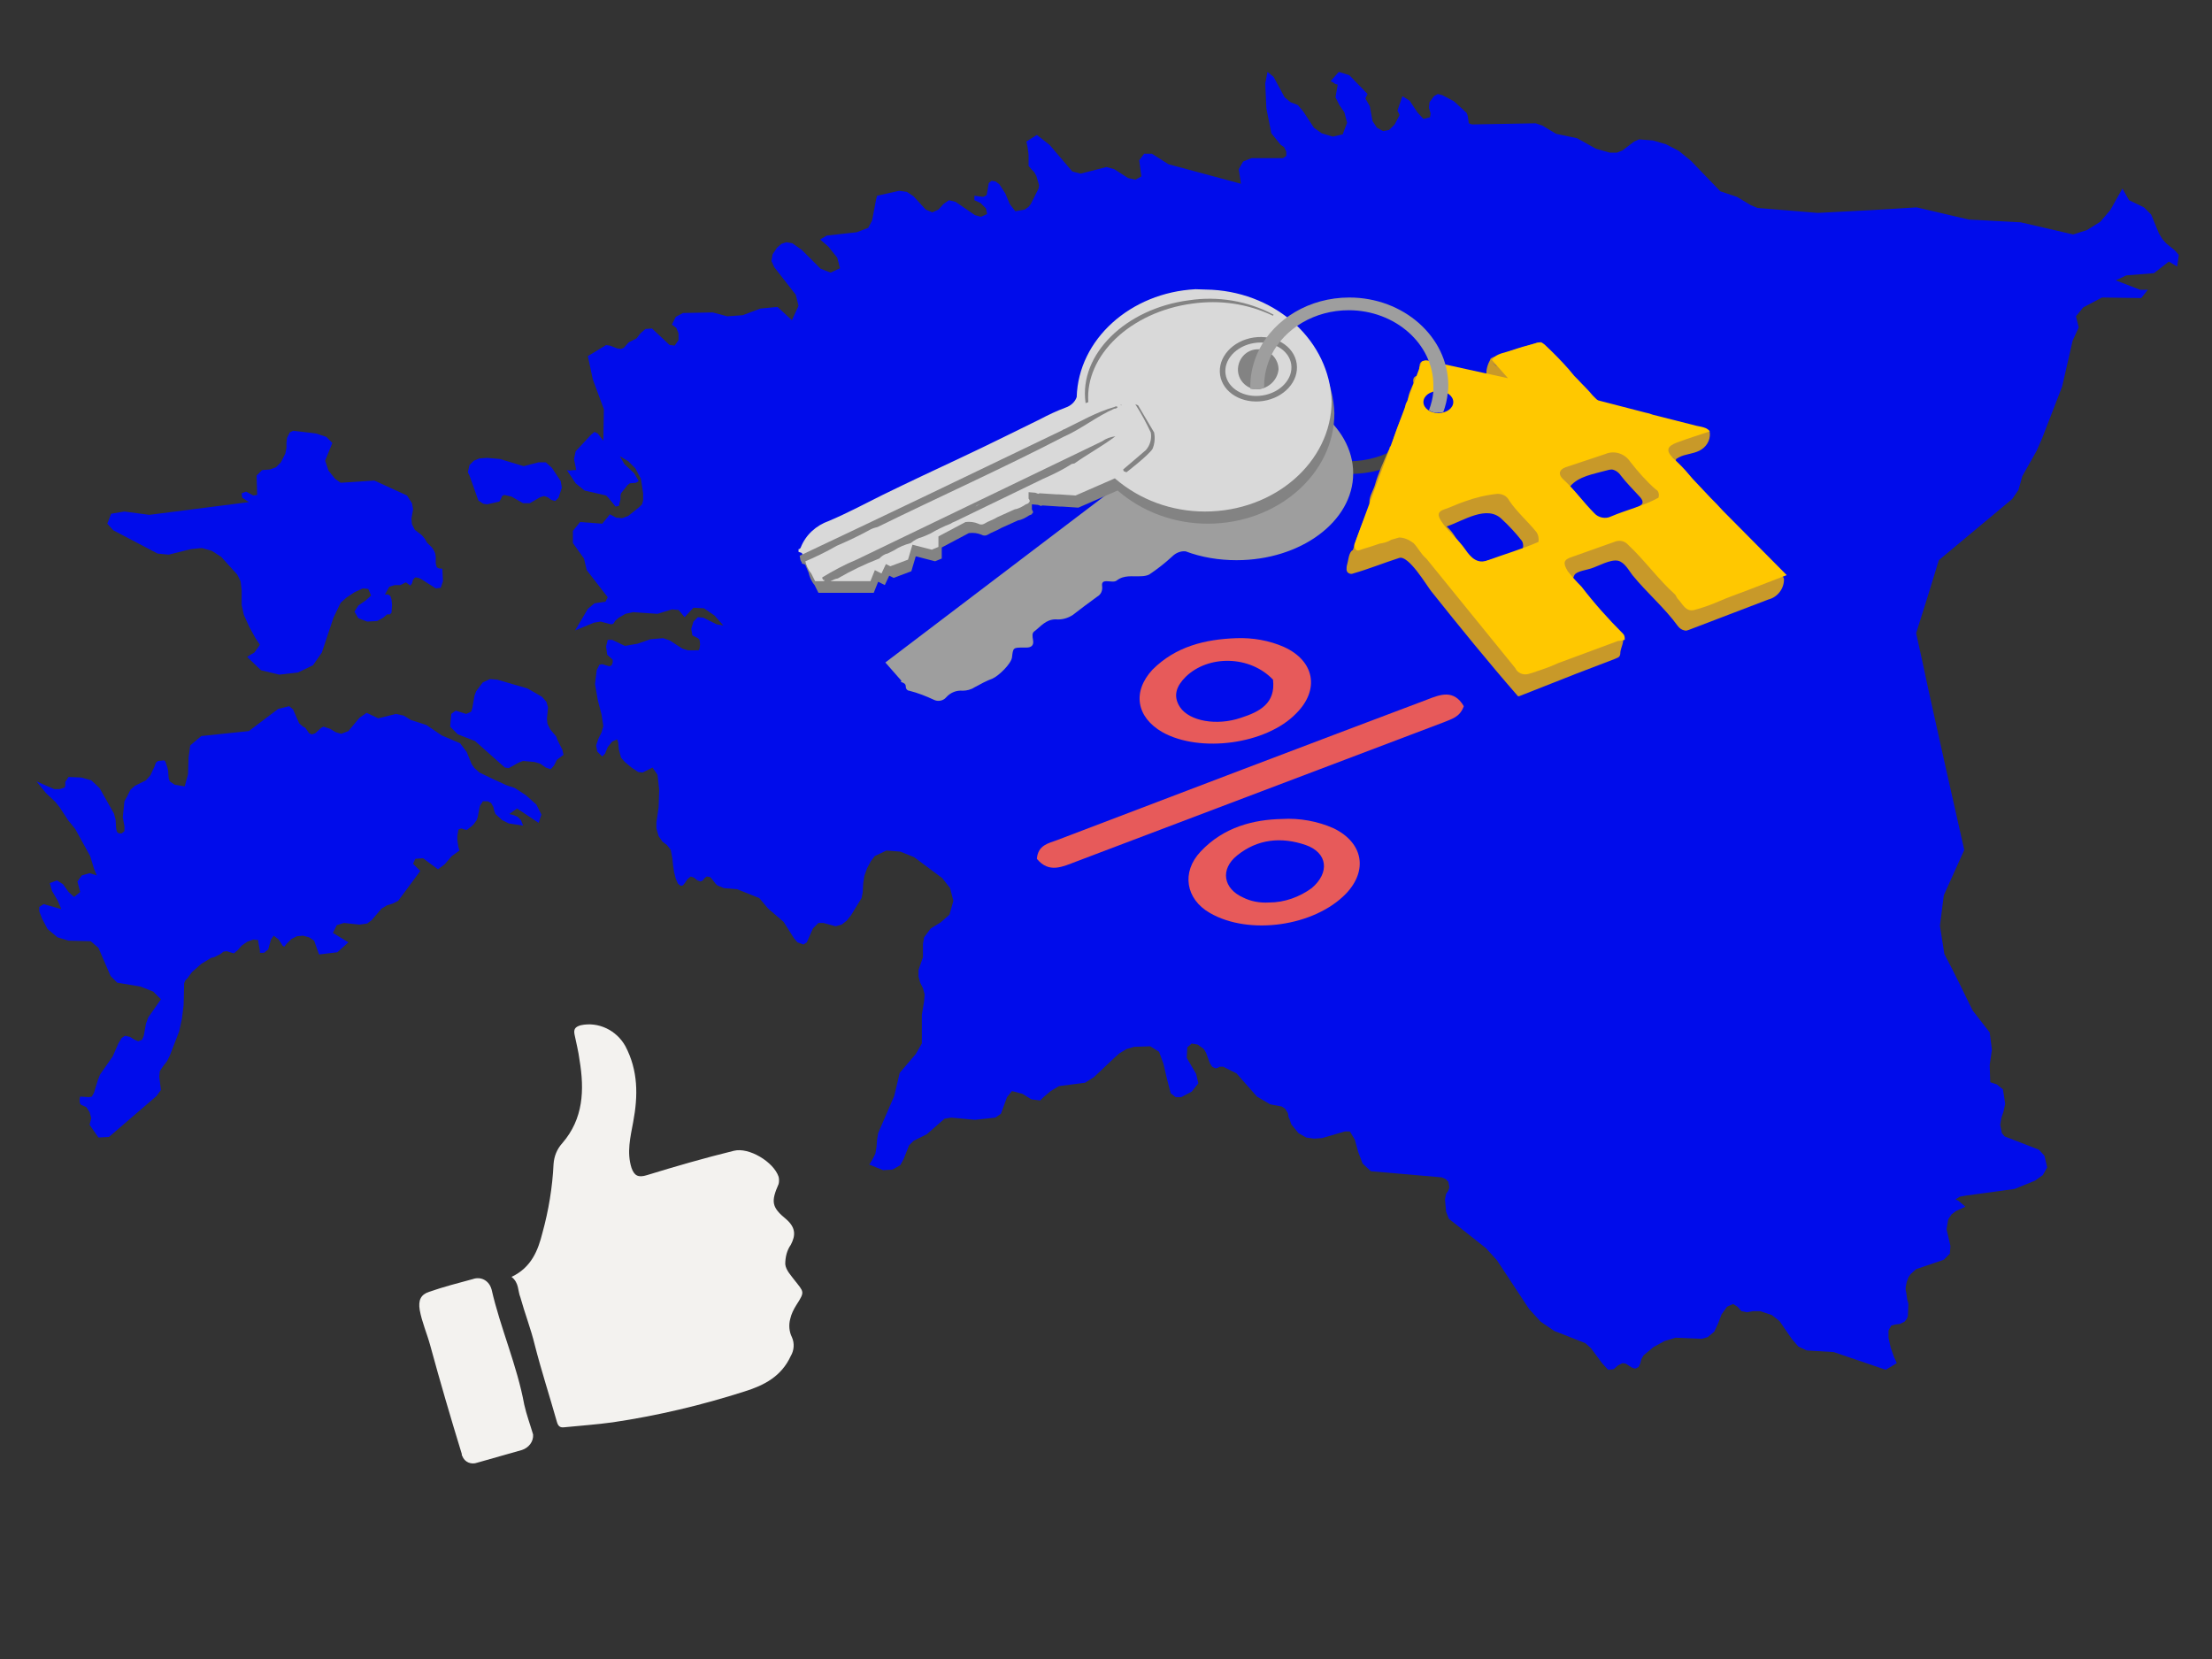 <?xml version="1.0" encoding="utf-8"?>
<!-- Generator: Adobe Illustrator 24.3.0, SVG Export Plug-In . SVG Version: 6.00 Build 0)  -->
<svg version="1.1" id="Layer_1" xmlns="http://www.w3.org/2000/svg" xmlns:xlink="http://www.w3.org/1999/xlink" x="0px" y="0px"
	 viewBox="0 0 400 300" style="enable-background:new 0 0 400 300;" xml:space="preserve">
<rect x="0" y="0" width="400" height="300" fill="#333333" stroke="none"/>
<style type="text/css">
	.st0{fill:none;}
	.st1{fill:#000CEB;}
	.st2{fill:#484848;}
	.st3{fill:#9E9E9E;}
	.st4{fill:#838383;}
	.st5{fill:#D9D9D9;}
	.st6{fill:none;stroke:#838383;stroke-miterlimit:10;}
	.st7{fill:#C89929;}
	.st8{fill:#FFC800;}
	.st9{fill:#E75A5A;}
	.st10{fill:#F3F2EF;}
</style>
<rect class="st0" width="400" height="300"/>
<path class="st1" d="M157.2,210.6l0.6-1l0.5-1l0.2-1.2l0.1-1.3l0.2-1.2l2.9-6.7l1-4.2l2.9-3.4l1.1-1.9v-5.2l0.4-2.4l0.1-1.3
	l-0.3-1.1l-0.5-1l-0.3-1.1v-1.2l0.8-2.3v-1.2v-1.2l0.2-1.2l1.2-1.6l1.8-1.1l1.6-1.4l0.7-2.5l-0.6-2.3l-1.4-1.8l-5.1-3.8l-2.5-1
	l-2.5-0.2l-2.1,1l-0.7,0.9l-0.7,1.3l-0.5,1.4l-0.2,1.3l-0.1,1.7l-0.2,1l-1.9,3.1l-0.8,1l-0.9,0.7l-1.1,0.3l-2.2-0.6H148l-1,1
	l-1.1,2.5l-0.6,0.4l-1.1-0.4l-0.6-0.7l-1.9-3l-2.8-2.4l-1.6-1.9l-4-1.6l-2.4-0.2l-1.2-0.5l-0.3-0.3l-0.7-0.9l-0.3-0.3l-0.6-0.1
	l-0.4,0.3l-0.3,0.4l-0.4,0.2l-0.6-0.2l-0.6-0.5l-0.6-0.2l-0.6,0.5l-0.4,0.6l-0.4,0.5l-0.4,0.1l-0.5-0.4l-0.4-0.9l-0.3-1.2l-0.2-1.3
	l-0.1-1.1l-0.3-1.6l-0.7-0.9l-0.8-0.6l-0.7-1l-0.4-1.4v-1.1l0.4-2.7l0.1-3.2l-0.3-2.7l-0.9-1.3l-1.8,0.9l-0.8-0.1l-1.2-0.8l-1.2-1
	l-0.7-0.8l-0.4-1.5l-0.1-1.2l-0.2-0.6l-0.9,0.4l-0.8,1l-0.5,1.2l-0.5,0.5l-0.9-0.9l-0.2-1.1l0.4-1.2l0.6-1.2l0.3-1.1l-0.3-2
	l-0.7-2.7l-0.5-2.9l0.3-2.5l0.5-1l0.5-0.1l1.3,0.4l0.4-0.2l0.2-0.5v-0.5l-1-0.9l-0.2-1.5l0.3-1.2h0.8l2.3,1.1l2.3-0.4l2.3-0.8
	l2.3-0.2l1.2,0.4l2.3,1.5l1,0.3h1.9l0.2-0.3l0.1-0.8l-0.1-0.8l-0.3-0.3l-1-0.5l-0.2-1.2l0.4-1.3l0.8-0.8l1,0.1l2.4,1.2l1.2,0.2
	l-1.6-1.8l-1.9-1.3l-1.9-0.1l-1.6,1.7l-1.1-1.3l-1.2-0.1l-2.6,0.8l-4.4-0.3l-1.4,0.3l-1.2,0.7l-0.6,0.5l-0.4,0.6l-0.4,0.1l-1.9-0.5
	l-1.2,0.2l-3.4,1.4l2.3-3.9l1.2-1l2-0.3l0.4-0.8l-3.8-4.9l-0.5-2.1l-2-2.8v-2.2l1.3-1.6l4,0.3l1.4-1.7l1.1,0.6l1.1,0.1l1.1-0.4
	l2-1.6l0.5-0.5l0.2-0.7v-1.3l-0.4-2.6l-1-1.9l-1.3-1.3l-1.5-0.9l0.8,1.4l1.8,1.7l0.8,1.4l-0.5,0.3l-1.1,0.1l-0.4,0.3l-1.2,1.5
	l-0.1,0.4v0.7l-0.3,1.2l-0.6,0.1l-0.4-0.5L110,90l-0.4-0.4l-3.9-0.9l-1.6-1.3l-1.6-2.4l0.4,0.1l0.9-0.1h0.4l-0.4-2l0.3-1.4l2.8-3
	l0.6-0.5l0.6,0.3l1,1.3l0.1-5.7l-2-5.4l-0.9-4.2l3.3-2l0.7,0.1l1.3,0.5l0.7,0.1l0.5-0.2l0.9-1l1.4-0.7l0.7-0.9l0.9-0.8l1.2-0.1
	l3.2,3h0.2l0.7,0.1l0.7-1v-1.2l-0.4-1l-0.8-0.6l0.7-1.4l1.3-0.7l5.4-0.1l2.6,0.7l2.8-0.2l3.2-1.2l3.1-0.3l2.6,2.4l1.2-2.6l-0.5-2
	l-3.9-5l-0.5-1.1l0.2-1.2l0.8-1.2l0.8-0.7l0.9-0.3l1.1,0.2l1.7,1.2l3.4,3.4l1.8,0.7l1.7-0.8l-0.5-1.9l-1.6-2l-1.5-1.3l1.2-0.7
	l5.4-0.6l2.1-0.8l0.7-1.3l0.7-3.7l0.2-0.8l4-0.9l1.4,0.2l1.2,0.8l2.2,2.4l1.2,0.5l1.1-0.5l0.9-1l1-0.7l1.2,0.3l3.5,2.4l1.1,0.3
	l1.1-0.5l-0.2-1l-1-1l-1.1-0.5v-0.8l1.6,0.2l0.6-0.3l0.2-1l0.2-1.2l0.5-0.4l0.7,0.1l0.7,0.5l1.1,1.7l0.8,1.9l1,1.3l1.7-0.3l0.7-0.5
	l0.4-0.5l1.4-2.8l0.1-0.6l-0.5-1.7l-0.4-0.7l-0.5-0.5l-0.5-0.6L186,29v-1l-0.1-0.8l-0.1-0.7l-0.2-0.9l1.9-1.2l2.3,1.8l4.1,4.8
	l1.5,0.4l4.7-1.2l1.4,0.4l2.5,1.6l1.3,0.3l1.1-0.6L206,29l0.9-1.2h1.4l3,1.9l13,3.5h0.1l-0.4-2.6l0.8-1.4l1.5-0.6h5.7l0.6-0.4v-0.8
	l-0.4-0.8l-0.6-0.4l-1.7-2.1l-0.9-4.5l-0.2-4.5l0.4-2.1l1.1,0.9l2,3.7l1.1,0.9l1.3,0.5l1,1.2l1.9,2.9l1.4,1l2,0.6l1.8-0.4l0.8-2.1
	l-0.5-1.9l-0.9-1.3l-0.7-1.4l0.4-2.3l-0.4-0.1l-0.6-0.4l-0.3-0.1l1.5-1.7l1.9,0.6l3.3,3.4l-0.4,0.8l0.8,1.4l0.5,2.7l0.8,1.2l1.1,0.6
	l0.6-0.1l0.5-0.1l1-1l0.9-1.7l-0.4-0.8l0.9-2.6l1.3,0.8l1.4,2.1l1.1,1.2l1.2-0.3l0.1-0.7l-0.3-1l0.1-1l0.8-1.1l0.7-0.4l0.8,0.2
	l2.1,1.1l2.3,2.1l0.2,0.5l0.1,0.6l0.1,0.8l0.6,0.2l11.5-0.2l1.2,0.4l2.5,1.5l3.8,0.8l3.4,1.9l2.5,0.7l1.3,0l1-0.4l2.1-1.6l0.9-0.4
	l2.5,0.2l2.4,0.7l2.3,1.2l2.2,1.8l2.5,2.6l2.8,2.9l3,1l2.5,1.5l1.2,0.5l10.9,0.9l9.7-0.5l8.2-0.5l9.4,2.2l9.4,0.5l9.5,2.2l2.5-0.8
	l2.4-1.5l1.8-2.1l2.2-3.9l1.2,2.1l2.7,1.3l1.3,1.3l1.4,3.4l0.6,1l0.7,0.8l1.6,1.3l0.7,0.8l-0.3,2.1l-1.5-0.9l-2.7,2.1l-5,0.4
	l-1.9,0.9l4.4,1.7h1.4l-1.2,1.5l-7.1-0.1l-3.4,1.8l-1.3,1.6l0.5,2l-1.1,2.4l-1.9,8.3l-3.6,9.3l-1,2.3l-2.6,4.6l-0.7,2.5l-1.1,1.6
	l-0.1,0.1l-5.4,4.5l-7.8,6.5l-1.9,6.2l-2.2,7l1.1,5l1.2,5.6l3,13.5l3.4,15.1l-3.7,8.2l-0.7,5.5l0.8,5.1l1.5,2.9l1.2,2.4l2.4,4.9
	l3.1,4l0.4,3.1l-0.4,2.8l0.1,3.1l1.2,0.4l1.1,0.9l0.4,2.6l-0.3,1.4l-0.4,1.2l-0.2,1.2l0.3,1.5l0.5,0.6l6.2,2.4l1,1.1l0.5,2.1
	l-0.8,1.4l-1.4,1l-3.7,1.5l-8.8,1.2l-1.1,0.2l-0.8,0.5l0.5,0.2l1.3,1.1l-1.7,0.8l-0.8,0.6l-0.6,0.9l-0.3,1.8l0.7,3l-0.1,1.4
	l-1.1,1.1l-5,1.7l-1,0.9l-0.4,0.6l-0.3,0.8l-0.2,1v0.5l0.1,0.4l0.2,1.4l0.1,0.3l0.1,0.4l-0.1,2.2l-0.2,0.5l-0.4,0.5l-0.8,0.4
	l-0.8,0.1l-0.8,0.2l-0.5,0.9v1.3l0.4,1.8l0.6,1.7l0.5,1.1l-2,1.2l-9.4-3.2l-4.9-0.3l-1.5-0.7l-1.2-1.4l-2.2-3.2l-1.4-1.1l-2.1-0.7
	H317l-1.1,0.2l-1-0.2l-0.7-0.8l-0.8-0.5l-1.1,0.5l-1,1.4l-0.6,1.6l-0.7,1.5l-1.2,1l-1.1,0.3l-4.7-0.2l-2,0.6l-2,1.1l-1.8,1.5
	l-0.4,0.7l-0.2,0.8l-0.3,0.6l-0.6,0.3l-0.6-0.2l-1.1-0.7l-0.6-0.1l-0.8,0.4l-0.8,0.7l-1,0.1l-1.1-1.2l-2-2.7l-1-0.9l0,0l-4.8-1.9
	l-0.8-0.3l-2.5-1.7l-2.1-2.3l-5.8-8.8l-2-2.2l-6.7-5.3l-0.5-1.3l-0.2-2.2l0.2-1l0.4-0.6l0.2-0.6l-0.2-1l-0.5-0.5l-0.7-0.3l-12.8-1.1
	l-1.5-1.4l-0.8-2.1l-0.6-2.2l-0.9-1.5h-0.9l-0.7,0.2l-3.4,1l-1.5,0.1l-1.4-0.2l-1.4-0.8l-1.3-1.6l-0.3-0.9L233,202v-0.1l-0.1-0.6
	l-0.5-0.8l-0.6-0.4l-2.1-0.4l-2.4-1.4l-3.7-4.2l-2.4-1.2h-0.6l-0.4,0.2l-0.4,0.1l-0.6-0.3l-0.4-0.6l-0.7-1.9l-0.4-0.7l-1.1-0.8
	l-1.1-0.2l-0.8,0.7l-0.1,1.9l1.7,2.9l0.4,1.7l-1.2,1.5l-1.9,1h-1l-0.9-0.7L211,195l-0.6-2.6l-0.8-2.2l-1.6-1l-2.9,0.1l-1.4,0.4
	l-1.3,0.8l-0.9,0.8l-3.7,3.5l-1.6,1l-4.7,0.6l-1.5,0.9l-1.3,1.1l-0.6,0.6l-1.6-0.2l-1.6-1l-1.9-0.5l-0.9,1.1l-1.1,3l-1,0.7l-3.7,0.4
	l-4.3-0.4l-1.2,0.2l-3.2,2.8l-2.4,1.2l-0.8,0.8l-1,2.5l-0.6,1.1l-1.4,0.8l-1.7,0.1L157.2,210.6z M91.6,142l1.5,0.5l2,1.3l1.9,1.7
	l0.9,1.8l-0.5,1.5l-3.9-2.6l-1.4,1l0.8,0.2l0.7,0.3l0.6,0.6l0.4,1l-2.6-0.4l-1.2-0.6l-1.2-1.1l-0.2-0.5l-0.2-0.8l-0.4-0.7l-0.6-0.3
	h-0.9l-0.1,0.2l-0.4,0.6l-0.1,0.4l-0.3,1.6l-0.2,0.6l-0.5,0.7l-0.4,0.4l-0.9,0.7l-0.4-0.1l-0.6-0.2l-0.5,0.2l-0.2,1.2v0.7l0.1,0.7
	l0.1,0.6l0.2,0.6l-1.4,1l-1.3,1.5l-1.2,0.9l-2.7-2l-1.4,0.1l-0.4,0.9l1.3,1.3l-4,5.4l-1,0.5l-1,0.3l-1,0.6l-1.8,2.1l-0.8,0.6
	l-1.4,0.2l-2.8-0.3l-1.3,0.4l-0.7,1.4l2.8,1.7l-2,1.8l-3.3,0.4l-0.9-2.5l-0.9-0.6l-1.1-0.3l-1.1,0.1l-1,0.5l-0.9,0.9l-0.4,0.5
	l-0.3-0.2l-0.7-1.1l-0.9-0.7l-0.5,0.7l-0.5,1.8l-0.4,0.3l-0.2,0.2l-0.2,0.1H47v-0.4l-0.3-1.6v-0.3l-0.9-0.1l-1.1,0.4l-1,0.7
	l-0.7,0.8l-0.7,0.6l-0.7-0.2L41,172l-0.6,0.1l-0.5,0.4l-1.2,0.6l-0.5,0.1l-1.8,1.1l-1.7,1.5l-0.8,1.1l-0.4,0.4l-0.2,0.5l-0.1,4
	l-0.3,2.4l-0.5,2.3l-1.7,4.4l-0.5,1l-0.7,0.9l-0.6,0.9l-0.1,1l0.3,2.4l-0.8,1.1l-8.6,7.4l-1.9,0.1l-1.6-2.3l0.3-1.2l-0.3-1.1
	l-0.6-0.9l-0.9-0.4l-0.2-0.2l-0.1-0.4v-0.5l0.1-0.4l1.6,0.1l0.5-0.1l0.4-0.7l0.7-2.3l0.4-1l2.3-3.3l1-2.3l0.6-1l0.6-0.4l0.9,0.2
	l0.8,0.5l0.7,0.3l0.7-0.3l0.3-0.7l0.4-2.2l0.4-1.1l2.3-3.3l-1.4-1.4l-2.3-0.9l-4.2-0.7l-1.2-1.2l-2.2-5.1l-1.4-1.2l-4-0.1l-2-0.6
	l-1.8-1.5l-1-1.9l-0.5-1.3V164l0.8-0.5l3.2,0.9l-0.7-1.6l-1-1.7L9,159.7l1.3-0.5l1.1,0.7l1,1.4l1,0.9l1.1-0.9l-0.5-1.9l0.8-1.1
	l1.4-0.4l1.3,0.4l-0.5-1.2l-0.7-2.3l-2.7-4.9l-1.3-1.6l-1.5-2.3l-0.8-1l-1.7-1.6l-1.7-2.1l3.2,1.4h1l0.9-0.3l0.1-0.4v-0.6l0.6-0.9
	l2.3,0.1l1.8,0.5l1.5,1.4l2.6,4.6l0.3,1.1l0.1,1.5l0.1,0.6l0.2,0.3l0.3,0.1h0.4l0.5-0.4v-0.9l-0.3-1.6l0.3-2.9L23,144l0.6-1.2
	l0.8-0.7l2-1l0.8-0.9l0.7-1.5l0.3-0.8l0.4-0.3l1.1-0.1l0.2,0.2l0.2,0.6l0.2,0.6l0.1,0.5l0.1,1.3l0.2,0.6l0.9,0.6l1.8,0.3l0.6-2.2
	l0.1-3l0.3-2.2l2-1.7l8.6-0.9l5.3-4l2-0.5l0.7,0.6l1.1,2.5l0.7,0.6l0.4,0.2l0.7,1l0.5,0.2l0.6-0.2l1.1-1l0.4-0.2l1.2,0.4l1,0.6
	l1,0.3l1.3-0.5l2-2.4l1.3-0.9l2.1,1l3.2-0.8l1.4,0.3l1.3,0.8l2.8,0.9l2.8,1.9l3.3,1.4l1.2,1.6l0.9,2.2l0.5,0.7l0.9,0.8l2.5,1.2
	L91.6,142z M100.8,133.8l0.9,1.8l0.2,0.9l-1.2,0.9l-0.5,1l-0.6,0.7l-0.9-0.3l-1-0.7l-1-0.3l-2.1-0.2l-0.8,0.3l-1.8,1l-0.7-0.1
	l-5.4-4.8l-3.1-1.2l-1.4-1.4l0.2-2.3l0.8-0.6l1.9,0.6l0.9-0.4l0.2-0.6l0.4-2.3l0.3-0.8l1.2-1.6l1.3-0.6l1.3,0.1l5.5,1.6l2.6,1.5
	l0.8,0.9l0.3,1l-0.1,1.1l-0.1,1l0.1,0.9l0.5,1l1.1,1.3L100.8,133.8z M99.8,84.6l1.6,2.4l0.2,1.2L101,90l-0.6,0.6l-0.7-0.2l-0.7-0.5
	l-0.6-0.2l-0.7,0.2L95.8,91h-1.2l-2.1-1.2l-1.3-0.3l-0.4,0.2l-0.2,0.5l-0.3,0.5l-2.2,0.5l-0.7-0.1l-0.9-0.6L84.9,86l-0.3-0.6
	l0.3-1.3l0.8-0.8l1-0.4l1.4-0.1l2.3,0.2l4.3,1.3l2.7-0.7h1.3L99.8,84.6z M34.5,99.3l-4,1l-2-0.2l-8-4.2l-1.1-1.2l0.7-1.8l2.4-0.4
	l4.5,0.6l18-2.3l-1.2-0.8l-0.1-0.8l0.8-0.3l1.3,0.7l0.7-0.1L46.4,86l1-1l1.4-0.1l1.1-0.4l0.9-0.9l0.8-1.6l0.2-1v-0.9l0.1-0.9l0.5-1
	l0.6-0.3l2.6,0.3l0,0l1.6,0.2l1.8,0.6l1.1,1.1l-1.3,3.2l0.6,1.8l1.2,1.5l1,0.7l6.1-0.4l5.9,2.7l0.9,1.4l0.2,1.1l-0.3,1.7l0.1,1
	l0.5,1l1.3,1l0.5,0.6l0.4,0.7l0.9,0.9l0.4,0.6l0.2,0.5l0.1,0.6v1.2l0.2,0.7l0.4,0.2h0.4l0.2,0.1l0.1,2.2l-0.4,1.2l-0.9,0.1l-2.5-1.6
	l-0.6-0.3l-0.6-0.1l-0.4,0.4l-0.2,0.7l-0.3,0.4l-0.8-0.6l-1,0.5h-1l-1,0.3l-0.8,1.4h0.6l0.4,0.3l0.2,0.6l0.1,1l-0.1,1.4l-0.3,0.3H70
	l-0.7,0.6l-1.1,0.6l-1.8,0.1l-1.6-0.6l-0.7-1.2l0.7-1.1l1.3-0.9l1-0.9l-0.5-1.2l-1-0.1l-1.5,0.7l-1.5,1l-1,0.9l-1.3,2.7l-2.1,6.3
	l-1.6,2.3l-2.7,1.3l-3.4,0.4l-3.3-0.8l-2.5-2.4l0.6-0.4L46,118l1-1.4l-0.8-1.2l-1.1-2l-1-2.2l-0.4-1.8v-2.7l-0.2-1.6l-0.6-1.2
	l-2.9-3.2l-1.7-1.1l-1.8-0.5L34.5,99.3z"/>
<path class="st0" d="M257.4,72.7c0,0.7,0.4,1.2,1,1.6c0.4-1.1,0.7-2.3,0.8-3.4C258.3,71,257.5,71.8,257.4,72.7z"/>
<path class="st0" d="M231.2,66.8c-0.1,1.5-1.1,2.9-2.5,3.3c0.2,7.4,7,13.3,15.3,13.3c6.7,0,12.3-3.8,14.4-9.1c-0.6-0.3-1-0.9-1-1.6
	c0.1-1,0.8-1.7,1.8-1.9c0-0.4,0-0.7,0-1.1c0-7.5-6.9-13.7-15.3-13.7c-6.2,0-11.6,3.3-14,8.1C230.7,64.8,231.1,65.8,231.2,66.8z"/>
<path class="st2" d="M258.4,74.3c-2.1,5.3-7.8,9.1-14.4,9.1c-8.3,0-15.1-5.9-15.3-13.3c-0.5,0.2-1.1,0.3-1.6,0.3
	c-0.3,0-0.6,0-0.9-0.1c0.3,8.5,8.2,15.4,17.9,15.4c8,0,14.7-4.6,17-11c-0.3,0.1-0.6,0.1-0.9,0.1C259.5,74.8,258.9,74.6,258.4,74.3z"
	/>
<path class="st3" d="M223.7,69.7c-11.6,0-21.1,7-21.1,15.6c0,1.2,0.2,2.3,0.5,3.5c0,0.1-0.1,0.1-0.1,0.2l-1.3-0.8l-41.6,31.6
	l2.9,3.3c0,0.1-0.1,0.1-0.1,0.2c0.5,0.2,0.9,0.3,0.9,0.9c0,0.4,0.3,0.7,0.6,0.7c1.6,0.4,3.1,1,4.6,1.7c0.7,0.3,1.6,0.1,2.1-0.5
	c0.8-0.9,1.9-1.3,3-1.2c0.7,0,1.5-0.2,2.1-0.6c1.1-0.6,2.2-1.2,3.3-1.6c1.1-0.5,3.3-2.6,3.5-3.8c0.2-1.8,0.2-1.8,2.1-1.8h0.5
	c0.9,0,1.4-0.4,1.2-1.4c-0.1-0.6-0.2-1.2,0.2-1.5c1.2-0.9,2.1-2.2,3.9-2.2c1.1,0.1,2.2-0.2,3.1-0.8c1.4-1.1,2.9-2.2,4.4-3.3
	c0.7-0.4,1-1.1,0.9-1.9c-0.1-0.7,0.2-0.9,0.8-0.9s1.4,0.2,1.8-0.1c1.4-1.1,2.9-0.7,4.4-0.8c0.5,0,1.1-0.1,1.5-0.3
	c1.5-1,2.9-2.1,4.2-3.3c0.6-0.6,1.5-1,2.4-0.9c2.9,1.1,6.1,1.6,9.2,1.6c11.6,0,21.1-7,21.1-15.7S235.3,69.7,223.7,69.7z"/>
<path class="st4" d="M190,81.5c0.3,0,0.6,0,0.8-0.2C190.5,81.2,190.2,81.3,190,81.5z"/>
<path class="st4" d="M183.6,84.7c-0.3-0.1-0.6,0-0.8,0.2C183.1,84.9,183.4,84.9,183.6,84.7c0.2,0,0.4-0.1,0.5-0.2
	C183.9,84.5,183.7,84.5,183.6,84.7z"/>
<path class="st4" d="M186.8,83.1c-0.3,0-0.5,0-0.7,0.2C186.4,83.3,186.7,83.4,186.8,83.1c0.2,0,0.4-0.1,0.5-0.2
	C187.1,82.8,186.9,82.9,186.8,83.1z"/>
<path class="st4" d="M189.1,81.9c-0.2,0-0.4,0-0.5,0.2c-0.3,0-0.5,0-0.7,0.2c0.3,0,0.5,0.1,0.7-0.2C188.9,82.2,189,82.1,189.1,81.9
	c0.2,0,0.4,0,0.5-0.3C189.4,81.7,189.2,81.7,189.1,81.9z"/>
<path class="st4" d="M191.4,80.8c-0.2,0-0.3,0.1-0.4,0.2C191.2,81,191.4,80.9,191.4,80.8c0.2,0,0.4-0.1,0.5-0.2
	C191.8,80.5,191.6,80.6,191.4,80.8z"/>
<path class="st4" d="M185.2,83.8c-0.3,0.2-0.6,0.3-0.9,0.5c0.2,0,0.4,0,0.5-0.2C184.9,84.1,185.1,84,185.2,83.8c0.3,0,0.5,0,0.7-0.2
	C185.6,83.5,185.4,83.5,185.2,83.8z"/>
<path class="st4" d="M219.7,54.5L219.7,54.5h-3l0,0c-11.8,0.6-21.2,9.1-21.5,19.5c-0.3,0.9-1.1,1.6-2,1.9c-1.6,0.6-3.1,1.3-4.6,2.1
	c-4.8,2.3-9.5,4.6-14.2,6.9s-9.6,4.5-14.3,6.8c-3.2,1.6-6.4,3.3-9.7,4.7c-2.3,0.8-4.1,2.5-5,4.7c-0.1,0.2-0.3,0.3-0.4,0.3v0.5
	l0.6,0.2l0,0l0.6,1.4c0.2,0.8,0.5,1.6,1.1,2.3l0.7,1.4h10l0.8-2l1.2,0.6l0.8-1.7l0.8,0.4l3.2-1.2l0.8-2.7l3.5,0.9l1.2-0.5v-2
	l4.9-2.6c0.8-0.1,1.6,0,2.3,0.3c0.3,0.2,0.8,0.2,1.1,0c0.8-0.5,1.6-0.7,2.4-1.2l3.1-1.4c0.7-0.1,1.4-0.5,2-0.9l0.5-0.2v-0.1
	c0.2-0.1,0.3-0.3,0.1-0.6c0,0,0-0.1-0.1-0.1v-1l1.1,0.1c0.2,0.1,0.4,0.1,0.5,0.2l0.3-0.1l3.1,0.2c0.1,0,0.3,0,0.4,0l3,0.2l7.1-3.1
	c4.5,3.9,10.3,6,16.3,6c12.6,0,22.9-9,22.9-20C240.9,63.8,231.5,55.2,219.7,54.5z"/>
<path class="st5" d="M219.2,52.4L219.2,52.4l-3-0.1l0,0c-11.8,0.6-21.2,9.1-21.5,19.5c-0.3,0.9-1.1,1.6-2,1.9
	c-1.6,0.6-3.1,1.3-4.6,2.1c-4.7,2.3-9.5,4.7-14.2,6.9s-9.6,4.5-14.3,6.8c-3.2,1.6-6.4,3.3-9.7,4.7c-2.3,0.8-4.2,2.5-5.1,4.8
	c-0.1,0.2-0.2,0.3-0.4,0.3v0.5l0.6,0.2l0,0l0.6,1.4c0.2,0.8,0.5,1.6,1.1,2.3l0.7,1.4h10l0.8-2l1.2,0.6l0.8-1.7l0.8,0.4l3.2-1.2
	l0.8-2.7l3.5,0.9l1.2-0.5V97l4.9-2.6c0.8-0.1,1.6,0,2.3,0.3c0.3,0.2,0.8,0.2,1.1,0c0.8-0.5,1.6-0.7,2.4-1.2l3.1-1.4
	c0.7-0.1,1.4-0.5,2-0.9l0.5-0.2v-0.1c0.2-0.1,0.3-0.3,0.1-0.6c0,0,0-0.1-0.1-0.1V89l1.2,0.1c0.2,0.1,0.4,0.1,0.5,0.2l0.3-0.1
	l3.1,0.2c0.1,0,0.3,0,0.4,0l3,0.2l7.1-3.1c4.5,3.9,10.3,6,16.3,6c12.6,0,22.9-9,22.9-20C240.4,61.8,231.1,53.1,219.2,52.4z
	 M183.1,82.6c-0.2,0.3-0.5,0.2-0.8,0.2C182.6,82.6,182.8,82.6,183.1,82.6c0.1-0.2,0.3-0.2,0.5-0.2C183.5,82.5,183.3,82.6,183.1,82.6
	z M184.7,81.7c-0.1,0.2-0.3,0.3-0.5,0.2c-0.1,0.2-0.3,0.2-0.5,0.2c0.1-0.2,0.3-0.3,0.5-0.2C184.4,81.8,184.6,81.7,184.7,81.7
	c0.2-0.3,0.4-0.2,0.7-0.2C185.3,81.7,185,81.7,184.7,81.7L184.7,81.7z M186.4,81c-0.2,0.3-0.4,0.2-0.7,0.2
	C185.8,81,186.1,81,186.4,81c0.1-0.2,0.3-0.3,0.5-0.2C186.7,80.9,186.5,81,186.4,81L186.4,81z M188.7,79.9c-0.1,0.2-0.3,0.3-0.5,0.2
	c-0.2,0.3-0.4,0.2-0.7,0.2c0.2-0.2,0.4-0.2,0.7-0.2C188.3,79.9,188.5,79.8,188.7,79.9c0.1-0.2,0.3-0.2,0.5-0.3
	C189.1,79.8,188.9,79.8,188.7,79.9L188.7,79.9z M189.5,79.4c0.2-0.2,0.5-0.3,0.8-0.2C190.1,79.4,189.8,79.4,189.5,79.4L189.5,79.4z
	 M191,78.7c-0.1,0.2-0.3,0.3-0.5,0.2C190.6,78.8,190.8,78.7,191,78.7c0.1-0.2,0.3-0.2,0.5-0.2C191.4,78.6,191.2,78.7,191,78.7
	L191,78.7z M227,70.4c-2-0.3-3.4-2.1-3.1-4.1c0.3-2,2.1-3.4,4.1-3.1c1.8,0.2,3.2,1.8,3.2,3.6C231,68.9,229.1,70.5,227,70.4z"/>
<path class="st5" d="M189.5,79.4c0.3,0,0.6,0.1,0.8-0.2C190,79.1,189.7,79.2,189.5,79.4z"/>
<path class="st5" d="M183.1,82.6c-0.3-0.1-0.6,0-0.8,0.2C182.6,82.9,182.9,82.9,183.1,82.6c0.2,0,0.4-0.1,0.5-0.2
	C183.4,82.4,183.2,82.4,183.1,82.6z"/>
<path class="st5" d="M186.4,81c-0.3,0-0.5,0-0.7,0.2C185.9,81.2,186.2,81.3,186.4,81c0.2,0,0.4-0.1,0.5-0.2
	C186.6,80.7,186.4,80.8,186.4,81z"/>
<path class="st5" d="M188.7,79.8c-0.2,0-0.4,0-0.5,0.2c-0.3,0-0.5,0-0.7,0.2c0.3,0,0.5,0.1,0.7-0.2C188.4,80.1,188.6,80,188.7,79.8
	c0.2,0,0.4,0,0.5-0.3C189,79.6,188.7,79.6,188.7,79.8z"/>
<path class="st5" d="M191,78.7c-0.2,0-0.4,0.1-0.5,0.2C190.7,79,190.9,78.9,191,78.7c0.2,0,0.4-0.1,0.5-0.2
	C191.3,78.5,191.1,78.5,191,78.7z"/>
<path class="st5" d="M184.7,81.7c-0.2,0-0.4,0.1-0.5,0.2c-0.2,0-0.4,0.1-0.5,0.2c0.2,0,0.4,0,0.5-0.2
	C184.5,82,184.7,81.9,184.7,81.7c0.3,0,0.5,0,0.7-0.2C185.2,81.4,184.9,81.4,184.7,81.7z"/>
<path class="st4" d="M151.3,98.7c2.1-0.9,4.2-1.9,6.2-3l0,0l0,0c0.4-0.2,0.8-0.3,1.2-0.4c11.2-5.5,22.6-10.6,33.6-16.3
	c3.2-1.4,6-3.7,9.2-5.1c0.3,0,0.5-0.1,0.6-0.3c-0.2-0.2-0.4-0.1-0.6,0c-3.2,0.9-6.1,2.6-9,4c-0.1,0-0.3,0.1-0.4,0.2
	c-15.8,7.6-31.6,15.2-47.5,22.7l0.1,0.5l0,0c0,0.3,0.2,0.7,0.5,0.8c0,0,0-0.1,0-0.1C147.3,100.8,149.4,99.8,151.3,98.7z"/>
<path class="st4" d="M201.7,78.9L201.7,78.9c-0.9,0.1-1.7,0.4-2.4,0.9c-14.8,7.1-29.6,14.3-44.4,21.4c-2.2,0.9-4.2,2-6.2,3.2v0.2
	l0.2,0.3l0.2-0.1c0,0.1-0.1,0.1-0.1,0.2c0.1,0.1,0.2,0.3,0.3,0.5c0.7-0.2,1.4-0.8,2.2-0.9l0,0c2.4-1.4,4.9-2.6,7.5-3.6
	c0.4-0.4,0.9-0.8,1.5-0.9l1.2-0.6c0.9-0.6,1.9-1,3-1.3c0.6-0.5,1.3-0.9,2.1-1.1l0.5-0.2l0.9-0.4c1.2-0.7,2.4-1.3,3.7-1.8
	c0.3-0.2,0.5-0.3,0.8-0.4c5.3-2.6,10.6-5.1,15.9-7.7c1.8-0.8,3.5-1.6,5.2-2.7l0.5-0.1C196.7,82.1,199.3,80.7,201.7,78.9L201.7,78.9
	L201.7,78.9z M177.3,91.2c-0.3,0-0.6,0.2-0.9,0.4C176.6,91.4,176.9,91.2,177.3,91.2l0.4-0.2L177.3,91.2z"/>
<path class="st4" d="M179.8,90.1L179.8,90.1L179.8,90.1L179.8,90.1z"/>
<path class="st4" d="M202.8,73.2h-0.2C202.7,73.3,202.8,73.4,202.8,73.2z"/>
<path class="st4" d="M230.3,56.9c-4.7-2.5-10.1-3.4-15.3-2.6c-11.5,1.5-19.9,9.8-18.7,18.5c0,0,0,0.1,0,0.1c0.2-0.1,0.4-0.1,0.5-0.2
	c-0.6-8.4,7.6-16.3,18.8-17.8c5-0.7,10,0,14.6,2.2L230.3,56.9z"/>
<path class="st4" d="M203.2,85.2l-0.1-0.3l4.1-3.5c0.8-0.9,1.1-2.1,0.9-3.2c-0.8-1.7-1.7-3.4-2.8-5.1l0.5,0.2l2.9,4.9
	c0.2,1,0.1,2.1-0.3,3c-0.8,1.2-4.7,4.2-4.7,4.2L203.2,85.2z"/>
<ellipse transform="matrix(0.989 -0.15 0.15 0.989 -7.446 34.93)" class="st6" cx="227.5" cy="66.7" rx="6.5" ry="5.3"/>
<path class="st7" d="M322,103.9l-0.6-0.7l-1.1-1.2l-8.5-9.1l-8.2-8.8c-0.3-0.3-0.7-0.6-0.5-1.1c-0.3,0-0.7-0.2-0.9-0.4
	c0.3,0.2,0.6,0.4,0.9,0.4l0.5-0.3c1.1-0.6,2.5-0.6,3.7-1.2c1.2-0.6,2-1.8,1.9-3.2c-0.1-0.8-0.8-0.7-1.4-0.9c-2.8-0.7-5.5-1.3-8.3-2
	s-5.5-1.2-8.2-1.8l-0.5-0.2c-0.4-0.2-0.9-0.3-1.3-0.3l-1.4-1.2c0-0.1,0-0.1-0.1-0.1c-1.1-1.4-2.3-2.6-3.6-3.8c0-0.2-0.2-0.3-0.3-0.4
	c-1.6-2-3.3-3.8-5.1-5.5c-0.2-0.3-0.6-0.3-0.9,0c0,0,0,0,0,0c-0.1,0-0.3,0-0.5,0c-2.6,0.8-5.1,1.5-7.6,2.5c-0.2,0.1-0.5,0.2-0.5,0.4
	l0.3,0.6c0.3,0.2,0.7,0.4,0.9,0.7c-0.3-0.3-0.6-0.5-0.9-0.7l-0.3-0.6c-0.5,0.9-0.8,1.9-0.7,2.9c-0.4,0-0.8,0-1.1-0.1
	c-3.1-0.8-6.2-1.5-9.4-2.3c-0.3-0.1-0.7-0.2-1-0.2c-0.3,0.1-0.6,0.3-0.6,0.9c-0.1,0.2-0.1,0.4,0,0.7l-0.4,1.1c-0.1,0-0.2,0-0.2,0
	c-0.6,0.2-0.6,0.8-0.5,1.3c-0.4,1-1,2-1,3.2c-0.6,0.4-0.4,1.1-0.6,1.7c-1,2.1-1.8,4.2-2.4,6.5c-0.5,0-0.2,0.5-0.5,0.7
	c-0.9,2.1-1.9,4.2-2.5,6.4c-0.4,1.2-1.2,2.2-0.9,3.6l-0.1,0.3c-1.1,2.5-2.1,5-2.9,7.6l-0.1,0.2c-0.7,0.3-0.8,2-1,2.6
	c-0.1,0.3-0.1,0.6-0.1,0.9c0,0.3,0.2,0.6,0.5,0.7c0.2,0.1,0.5,0.1,0.7,0c2.8-0.8,5.5-1.9,8.3-2.8c1.7-0.6,5,5,5.8,6
	c5.1,6.4,10.3,12.8,15.7,19h0.2l10.4-4.1l6.8-2.6c0.2-0.1,0.5-0.2,0.7-0.3l0,0c0.2-0.1,0.4-0.4,0.4-0.7c0-0.8,0.4-1.4,0.5-2.2
	c0.1-0.3-0.1-0.7-0.3-0.9l-8.9-10.2c0,0,0.4-0.9,0.4-0.9c0.3-0.7,2.5-1,3-1.2c1.3-0.4,3.5-1.7,4.9-1.4c1.2,0.3,1.9,1.7,2.6,2.6
	c2.6,3.2,5.8,5.9,8.2,9.2c0.3,0.4,0.7,0.7,1.2,0.8c0.3,0.1,0.5,0,0.8-0.1c4.8-1.8,9.6-3.7,14.4-5.5c1.6-0.4,2.8-1.9,2.8-3.6
	C322.6,104.3,322.2,104.2,322,103.9z M256.7,72.8c0.5-1.8,2.2-3.1,4.1-3.1c0.7,0,1.4,0.1,2.1,0.3c1.1,0.3,2.1,1.1,2.6,2.2
	c1.1,0.6,1.9,1.5,2.2,2.7c0.6,2.3-0.7,4.6-3,5.2c-1.9,0.5-3.8,1-5.7,0C256.5,78.5,256,75.3,256.7,72.8L256.7,72.8z M275.4,99.1
	c-0.1,0.2-0.3,0.4-0.5,0.5c-0.2,0.1-0.3,0.2-0.5,0.3c-2,1-4.2,1-6.2,1.7c-1.8,0.7-4-3.2-4.9-4.3c-0.5-0.8-1-1.5-1.7-2.1
	c3-1,7.3-4,10-1.3c1.3,1.2,2.5,2.5,3.6,3.9C275.4,98.1,275.5,98.6,275.4,99.1L275.4,99.1z M297,91c-0.1,0.3-0.6,0.6-1.3,0.9
	c-1.5,0.6-4.5,2.3-6.2,1.9c-0.3-0.1-0.6-0.3-0.9-0.5c-1.9-1.5-3-3.7-4.7-5.3l0,0c1.5-1.9,4.4-2.3,6.5-2.9c0.4-0.1,0.7-0.2,1.1-0.2
	c0.6,0.1,1.2,0.5,1.6,1.1c1,1.3,2.2,2.5,3.3,3.7C296.9,90.2,297.1,90.6,297,91z M297.8,90.9l-0.1,0.1L297.8,90.9l0.5-0.1L297.8,90.9
	z"/>
<path class="st7" d="M301.5,82c-0.1-0.1-0.2-0.2-0.3-0.3C301.3,81.8,301.4,81.9,301.5,82L301.5,82z"/>
<path class="st0" d="M262.8,72.7c0-1.1-1.2-2-2.7-2s-2.7,0.9-2.7,2s1.2,2,2.7,2S262.8,73.8,262.8,72.7z"/>
<path class="st0" d="M272.8,90.4c-0.4-0.8-1.2-1.2-2.1-1.2c-2,0.2-4.1,0.7-6,1.4c-1.2,0.4-2.4,1-3.6,1.4s-1.3,1-0.6,2.1
	c1.3,1.9,3.1,3.3,4.4,5.2c0.9,1.3,2.1,2.7,4.1,1.9c3-1.2,6.2-2,9.1-3.3c0.2-0.6,0-1.2-0.4-1.7C276.2,94.2,274.2,92.6,272.8,90.4z"/>
<path class="st0" d="M294.8,83.4c-0.9-1.5-2.8-2.1-4.5-1.4c-2.4,0.8-4.8,1.6-7.2,2.4c-1.2,0.4-1.5,1.3-0.5,2.1
	c2.1,1.9,3.6,4.3,5.7,6.2c0.8,0.8,2,1.1,3,0.6c2.9-1.2,5.9-1.8,8.6-3.4c0.2-0.6,0-1.3-0.5-1.7C297.7,86.8,296.2,85.1,294.8,83.4z"/>
<path class="st0" d="M262.8,72.7c0-1.1-1.2-2-2.7-2s-2.7,0.9-2.7,2s1.2,2,2.7,2S262.8,73.8,262.8,72.7z"/>
<path class="st0" d="M294.8,83.4c-0.9-1.5-2.8-2.1-4.5-1.4c-2.4,0.8-4.8,1.6-7.2,2.4c-1.2,0.4-1.5,1.3-0.5,2.1
	c2.1,1.9,3.6,4.3,5.7,6.2c0.8,0.8,2,1.1,3,0.6c2.9-1.2,5.9-1.8,8.6-3.4c0.2-0.6,0-1.3-0.5-1.7C297.7,86.8,296.2,85.1,294.8,83.4z"/>
<path class="st0" d="M272.8,90.4c-0.4-0.8-1.2-1.2-2.1-1.2c-2,0.2-4.1,0.7-6,1.4c-1.2,0.4-2.4,1-3.6,1.4s-1.3,1-0.6,2.1
	c1.3,1.9,3.1,3.3,4.4,5.2c0.9,1.3,2.1,2.7,4.1,1.9c3-1.2,6.2-2,9.1-3.3c0.2-0.6,0-1.2-0.4-1.7C276.2,94.2,274.2,92.6,272.8,90.4z"/>
<path class="st0" d="M272.8,90.4c-0.4-0.8-1.2-1.2-2.1-1.2c-2,0.2-4.1,0.7-6,1.4c-1.2,0.4-2.4,1-3.6,1.4s-1.3,1-0.6,2.1
	c1.3,1.9,3.1,3.3,4.4,5.2c0.9,1.3,2.1,2.7,4.1,1.9c3-1.2,6.2-2,9.1-3.3c0.2-0.6,0-1.2-0.4-1.7C276.2,94.2,274.2,92.6,272.8,90.4z"/>
<path class="st0" d="M294.8,83.4c-0.9-1.5-2.8-2.1-4.5-1.4c-2.4,0.8-4.8,1.6-7.2,2.4c-1.2,0.4-1.5,1.3-0.5,2.1
	c2.1,1.9,3.6,4.3,5.7,6.2c0.8,0.8,2,1.1,3,0.6c2.9-1.2,5.9-1.8,8.6-3.4c0.2-0.6,0-1.3-0.5-1.7C297.7,86.8,296.2,85.1,294.8,83.4z"/>
<path class="st0" d="M262.8,72.7c0-1.1-1.2-2-2.7-2s-2.7,0.9-2.7,2s1.2,2,2.7,2S262.8,73.8,262.8,72.7z"/>
<path class="st8" d="M311.5,92.3c-0.7-0.8-1.4-1.5-2.1-2.2l-3.3-3.5l-0.6-0.7c-0.9-1.1-1.9-2.1-2.9-3c-1.4-1.4-1.2-2.2,0.7-2.9
	s3.8-1.3,5.9-2c-0.2-0.2-0.5-0.5-0.8-0.6l0,0c-0.5-0.2-1.1-0.3-1.6-0.4l-7.9-2c-0.5-0.2-0.9-0.3-1.4-0.4l-8.5-2.2
	c-0.2-0.1-0.3-0.2-0.5-0.4l-0.5-0.5l0,0c-0.8-1-1.8-1.9-2.7-2.9l-0.6-0.6c-0.3-0.4-0.7-0.8-1-1.2c-1.4-1.6-2.9-3.1-4.4-4.5
	c-0.5-0.4-1.2-0.5-1.7-0.2c-1.5,0.4-3,0.8-4.4,1.3c-1.1,0.4-2.5,0.5-3.3,1.5l0.1,0.1h-0.3l3,3.4l-13.7-3c-0.3-0.1-0.5-0.1-0.8-0.2
	l0,0c-0.4-0.1-0.8,0-1.1,0.2l-12.1,32.8l0,0c-0.2,0.4-0.1,0.9,0.2,1.2c0.3,0.3,0.6,0.1,0.9,0l0.6-0.2l0,0c0.3-0.1,0.7-0.2,1-0.3
	l1.8-0.6c0.7-0.1,1.5-0.3,2.1-0.7l1.4-0.4c0.9,0,1.8,0.4,2.6,1c0.8,0.8,1.3,1.9,2.2,2.7c0.1,0.1,0.1,0.1,0.2,0.2l16,19.7
	c0.4,0.9,1.4,1.3,2.3,1.1l1-0.3l0,0c1.5-0.5,3-1,4.5-1.7l10.8-4c0.4,0,0.8-0.1,1.2-0.2c0-0.1,0-0.2,0-0.3l0,0c0-0.3-0.1-0.6-0.3-0.8
	c-2.7-2.7-5.2-5.5-7.5-8.5c-0.9-0.9-1.7-1.8-2.5-2.8c-0.9-1.5-0.8-2.1,0.8-2.6l7.6-2.7c0.9-0.4,1.9-0.2,2.5,0.5c3,2.8,5.4,6.2,8.5,9
	c0.2,0.2,0.3,0.6,0.5,0.8c0.9,0.9,1.4,2.4,3,2c1.5-0.4,2.9-0.9,4.3-1.5c1.8-0.8,3.6-1.4,5.4-2.1l7-2.7L311.5,92.3z M257.4,72.7
	c0-1.1,1.2-2,2.7-2s2.7,0.9,2.7,2s-1.2,2-2.7,2S257.4,73.8,257.4,72.7z M278.2,98c-3,1.3-6.1,2.2-9.1,3.3c-2,0.8-3.2-0.6-4.1-1.9
	c-1.3-1.9-3.2-3.3-4.4-5.2c-0.7-1.1-0.6-1.7,0.6-2.1s2.4-1,3.6-1.4c1.9-0.7,4-1.2,6-1.4c0.9,0,1.7,0.4,2.1,1.2
	c1.4,2.1,3.4,3.8,5,5.8C278.2,96.8,278.3,97.4,278.2,98z M299.9,90c-2.7,1.5-5.8,2.2-8.6,3.4c-1,0.5-2.3,0.2-3-0.6
	c-2-2-3.6-4.3-5.7-6.2c-0.9-0.9-0.6-1.7,0.5-2.1c2.4-0.8,4.8-1.6,7.2-2.4c1.6-0.7,3.5-0.1,4.5,1.4c1.4,1.8,2.9,3.5,4.6,5
	C299.9,88.7,300.1,89.4,299.9,90z"/>
<path class="st3" d="M244,53.8c-7.3,0-13.5,3.9-16.3,9.4c-1,2-1.6,4.3-1.6,6.5c0,0.2,0,0.4,0,0.6c0.3,0.1,0.6,0.1,0.9,0.1
	c0.6,0,1.1-0.1,1.6-0.3c0-0.1,0-0.2,0-0.4c0-1.9,0.5-3.8,1.3-5.5c2.4-4.8,7.8-8.1,14-8.1c8.4,0,15.3,6.1,15.3,13.6
	c0,0.4,0,0.7,0,1.1c-0.1,1.2-0.4,2.3-0.8,3.4c0.5,0.3,1.1,0.5,1.7,0.4c0.3,0,0.6,0,0.9-0.1c0.4-1.1,0.7-2.3,0.8-3.5
	c0.1-0.5,0.1-0.9,0.1-1.4C261.8,60.9,253.8,53.8,244,53.8z"/>
<path class="st9" d="M264.7,127.7c-0.7,2-2.2,2.3-3.6,2.9c-22.2,8.4-44.3,16.8-66.5,25.2c-2.4,0.9-4.9,2.2-7.1-0.5
	c0.2-2.5,2.1-2.8,3.7-3.4c22.3-8.5,44.6-17,66.9-25.4C260.4,125.6,262.9,124.6,264.7,127.7z"/>
<path class="st9" d="M231.8,148.1c3.2-0.2,6.5,0.4,9.4,1.7c5.3,2.6,6.2,7.6,2.2,11.8c-5.7,5.9-17.5,7.6-24.6,3.5
	c-4.4-2.5-5.2-7.4-1.7-11.1C221.3,149.5,226.8,148.2,231.8,148.1z M229.5,163.2c2.8,0,5.5-1,7.7-2.6c3.3-2.8,2.9-6.4-1.1-7.8
	c-4.4-1.5-8.7-1.1-12.4,1.9c-3.1,2.5-2.5,6,1.1,7.6C226.2,163,227.8,163.3,229.5,163.2z"/>
<path class="st9" d="M223.6,115.4c2.9-0.1,5.9,0.4,8.6,1.6c5.5,2.5,6.5,7.7,2.2,12c-5.4,5.6-17.4,7.2-24.2,3.4
	c-4.7-2.7-5.5-7.3-1.8-11.3C212.6,116.9,217.9,115.6,223.6,115.4z M230.2,122.9c-4.2-4.4-11.7-4.5-15.8-0.5c-1.6,1.6-2.4,3.4-1,5.5
	c1.7,2.5,6.6,3.4,11,1.9C227.8,128.7,230.7,127.2,230.2,122.9z"/>
<path class="st10" d="M92.5,230.9c3.6-1.7,4.8-4.8,5.6-8c1.1-4,1.8-8.2,2-12.4c0.1-1.4,0.6-2.7,1.6-3.8c3.8-4.4,4-9.6,3.1-15
	c-0.2-1.6-0.6-3.1-0.9-4.6c-0.2-1,0.1-1.4,1.1-1.7c3.2-0.7,6.5,0.9,8.1,3.8c2.3,4.4,2.3,8.9,1.4,13.7c-0.5,2.7-1.2,5.5-0.3,8.3
	c0.5,1.4,1.2,1.8,2.8,1.3c5.2-1.6,10.4-3.1,15.7-4.4c2.7-0.7,7.2,2,8.1,4.7c0.1,0.4,0.1,0.9,0,1.3c-1.4,3.2-1.3,4.2,1.4,6.4
	c1.7,1.5,1.7,2.9,0.8,4.6c-0.7,1-1,2.2-1,3.5c0.1,1.1,1.1,2.1,1.6,2.8c1.8,2.3,2,2.1,0.4,4.6c-0.5,0.8-0.9,1.6-1.1,2.5
	c-0.3,1.1-0.2,2.3,0.3,3.3c0.5,1.1,0.4,2.4-0.2,3.4c-1.7,3.7-4.8,5.3-8.3,6.4c-7.8,2.5-15.8,4.4-23.9,5.6c-2.9,0.4-5.8,0.6-8.8,0.9
	c-0.8,0.1-1.1-0.3-1.3-1c-1.3-4.6-2.8-9.2-4-13.9c-0.7-2.9-1.8-5.7-2.6-8.6C93.6,233.4,93.9,232,92.5,230.9z"/>
<path class="st10" d="M96.4,259.4c0.1,1.3-0.8,2.4-2,2.8l-8.1,2.3c-1.1,0.4-2.3-0.1-2.7-1.2c-0.1-0.1-0.1-0.3-0.1-0.4
	c-2-6.5-3.9-13-5.7-19.6c-0.6-2.2-1.5-4.2-1.9-6.4c-0.3-1.8,0.2-2.8,1.7-3.3c2.6-0.9,5.3-1.6,7.9-2.3c1.4-0.5,2.8,0.2,3.3,1.6
	c0,0.1,0.1,0.2,0.1,0.3c1.6,7,4.6,13.7,5.9,20.8C95.2,255.8,95.9,257.7,96.4,259.4z"/>
</svg>
